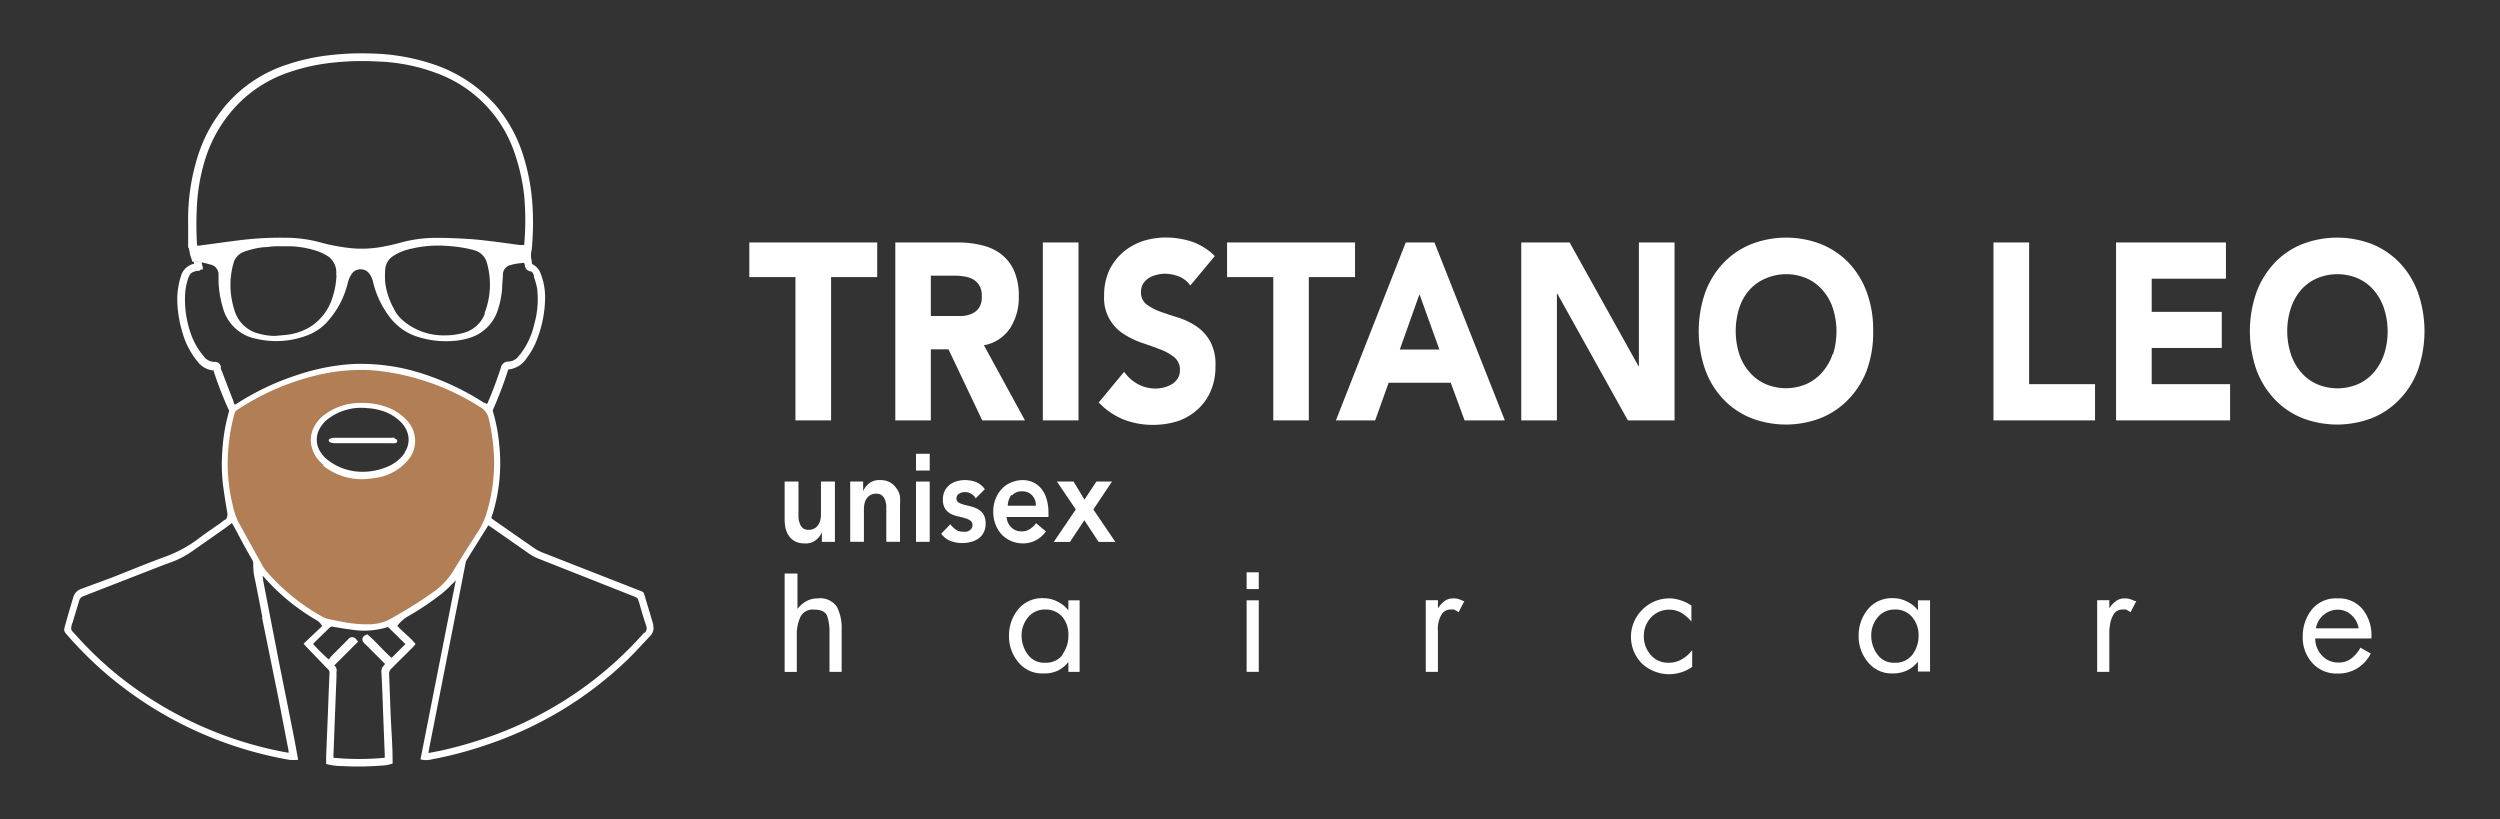 <?xml version="1.0" encoding="UTF-8"?> <svg xmlns="http://www.w3.org/2000/svg" id="Livello_1" data-name="Livello 1" viewBox="0 0 222.3 72.85"><rect x="0" y="0" width="222.3" height="72.85" fill="#333333" stroke="none"/><defs><style>.cls-1{fill:#fff;}.cls-2{fill:#b17e56;}</style></defs><path class="cls-1" d="M58.1,55.57c-.27-.92-.55-1.83-.82-2.75a.35.35,0,0,0-.21-.23l-.64-.25-8.22-3.22a4.06,4.06,0,0,1-.74-.4l-3.55-2.47-.22-.17c0-.16.08-.31.13-.46a15.45,15.45,0,0,0,.57-6,15.2,15.2,0,0,0-.56-3,.34.34,0,0,1,0-.2,34.72,34.72,0,0,0,1.33-3.49l0-.07a2.22,2.22,0,0,0,1.69-1.06,6.32,6.32,0,0,0,.85-1.51,10.6,10.6,0,0,0,.76-3.77,5.69,5.69,0,0,0-.36-2.1,1.55,1.55,0,0,0-.81-.95s0,0,0-.1l-.07-.21,0-.15-.69.13.06.18c0,.06.07.22.07.24a.57.57,0,0,0,.5.57c.18,0,.28.28.31.38l0,.12a7.21,7.21,0,0,1,.28,1,8.09,8.09,0,0,1-.25,3.18,6.84,6.84,0,0,1-1.15,2.56l-.32.39a1.16,1.16,0,0,1-.82.39.66.66,0,0,0-.68.54,34.34,34.34,0,0,1-1.22,3.23L43,35.79A23.18,23.18,0,0,0,37,33.05a17.7,17.7,0,0,0-5.65-.68,19.09,19.09,0,0,0-5,1,23,23,0,0,0-5.43,2.61l-.05,0a2,2,0,0,1-.13-.34c0-.07-.05-.14-.07-.18l-.81-2.11-.23-.59,0-.09a.56.56,0,0,0,0-.12.53.53,0,0,0-.54-.37,1.2,1.2,0,0,1-1-.53,6.28,6.28,0,0,1-1.13-2,9.14,9.14,0,0,1-.5-3.49,5.37,5.37,0,0,1,.26-1.37,2.58,2.58,0,0,1,.13-.31c.13-.25.38-.32.66-.4h0a.32.32,0,0,0,.34-.11l0,0,.18,0,0-.19-.1-.41,0-.13-.72,0,.06.21-.19.05a1.56,1.56,0,0,0-1,1.09,6.66,6.66,0,0,0-.31,2.35,10.7,10.7,0,0,0,.42,2.52,7.25,7.25,0,0,0,1.4,2.72,2,2,0,0,0,1.47.77A.36.36,0,0,1,19,33a31.54,31.54,0,0,0,1.37,3.51l0,0a.13.13,0,0,0,0,.06,16,16,0,0,0-.6,3.5,15.65,15.65,0,0,0,.06,3.06c.11.84.25,1.68.39,2.51,0,.26,0,.46-.24.6s-.26.19-.4.29c-.68.47-1.37.93-2,1.42a11.33,11.33,0,0,1-2.8,1.52c-1.63.59-3.23,1.26-4.84,1.89l-2.71,1a1.08,1.08,0,0,0-.7.71c-.25.82-.49,1.64-.72,2.47-.16.56-.15.57.23,1a33.58,33.58,0,0,0,4.07,3.93,34.14,34.14,0,0,0,15.6,7.09,3.6,3.6,0,0,0,.8,0c-.12-.66-.23-1.29-.35-1.91-.44-2.24-.89-4.47-1.34-6.71l-.87-4.48-.57-2.95c0-.09,0-.18-.05-.32l.14.12a18.79,18.79,0,0,0,4.73,3.87,1.41,1.41,0,0,1,.45.49L27,57.23a2.3,2.3,0,0,0,.16.2L28.67,59c.16.17.32.34.49.5a.47.47,0,0,1,.14.4c-.05,1.07-.09,2.15-.13,3.23L29,67.26c0,.22,0,.45,0,.67a5.35,5.35,0,0,0,1.47.19A26.36,26.36,0,0,0,34,68.07a2.83,2.83,0,0,0,.91-.18,1.33,1.33,0,0,0,0-.2c0-1.29-.1-2.59-.16-3.88s-.09-2.56-.15-3.83a.66.66,0,0,1,.24-.57l1.81-1.8c.11-.1.2-.23.3-.34-.48-.62-1.12-1.05-1.62-1.62a3.18,3.18,0,0,1,.85-.79,24.9,24.9,0,0,0,3.16-2.12,11.79,11.79,0,0,0,.9-.84c.1-.09.19-.2.29-.3l0,0q-1.58,8-3.14,15.92a1.87,1.87,0,0,0,1,0,33.5,33.5,0,0,0,4.91-1.3,33.15,33.15,0,0,0,12.33-7.4c.76-.72,1.45-1.5,2.17-2.25a1,1,0,0,0,.27-1m-34.77-.66L24.74,62c.31,1.58.61,3.16.92,4.75,0,0,0,.1,0,.19l-.85-.16a33.65,33.65,0,0,1-14.17-6.61A31.6,31.6,0,0,1,6.77,56.5l-.06-.06c-.13-.16-.33-.31-.38-.49a1.36,1.36,0,0,1,.13-.6c.19-.65.39-1.29.58-1.94A.59.59,0,0,1,7.45,53l7.09-2.76.9-.33a8.46,8.46,0,0,0,1.8-1l2.85-2,.53-.4c.09.14.16.27.23.39.53,1,1,1.9,1.57,2.86a.75.75,0,0,1,.1.38,5.31,5.31,0,0,0,.15,1.38c.23,1.12.44,2.24.66,3.36m12.73,2.38-1.24,1.24c-.77-.68-1.39-1.46-2.17-2.1l-.22.11a.39.39,0,0,0-.1.61,1.21,1.21,0,0,0,.19.2c.57.57,1.14,1.13,1.71,1.71a.63.63,0,0,1-.07.12.78.78,0,0,0-.24.71c.06,1.12.1,2.24.14,3.36l.15,3.86a3,3,0,0,1,0,.3,24,24,0,0,1-4.56,0c0-.1,0-.16,0-.22l.12-3.15.15-3.8c0-.15,0-.31,0-.46a.54.54,0,0,0-.2-.58l2.12-2.11a1.81,1.81,0,0,0-.15-.19.44.44,0,0,0-.75,0l-1.49,1.49-.22.28a16.48,16.48,0,0,1-1.39-1.38l.21-.22,1.27-1.24a.28.28,0,0,1,.27-.07c.53.08,1,.18,1.57.24a7,7,0,0,0,3.34-.22l1.55,1.52m-.06-17a3.44,3.44,0,0,1-1.32,1.13,5.54,5.54,0,0,1-2.46.55,4.94,4.94,0,0,1-3-1,2.68,2.68,0,0,1-.75-.82,2,2,0,0,1,0-2.08,2.7,2.7,0,0,1,.75-.83,4.88,4.88,0,0,1,3.43-.93,5.31,5.31,0,0,1,1.67.36,3.92,3.92,0,0,1,1.36.91,2.38,2.38,0,0,1,.61,1.08,2,2,0,0,1-.3,1.59m21.32,16a32.66,32.66,0,0,1-9.55,7.45,31.14,31.14,0,0,1-5,2.09,36,36,0,0,1-3.66,1l-1,.19c.07-.38.13-.72.2-1.06l2.4-12.21c.24-1.2.47-2.41.71-3.62a.85.85,0,0,1,.1-.28l1.87-3a.35.35,0,0,1,.05-.08l.26.17,3.41,2.38a4.15,4.15,0,0,0,.75.4L56.29,53c.41.16.41.16.54.58.2.69.4,1.39.63,2.07a.59.59,0,0,1-.14.64"></path><path class="cls-1" d="M16.83,22v.18l.7-.07v-.16a31.2,31.2,0,0,1,0-4,16.94,16.94,0,0,1,.71-3.77,12.28,12.28,0,0,1,3-5,11.48,11.48,0,0,1,4.54-2.78,17.25,17.25,0,0,1,3.83-.83,23.77,23.77,0,0,1,4-.1A16.35,16.35,0,0,1,39.32,6.7a11.46,11.46,0,0,1,6.47,7,17.36,17.36,0,0,1,.82,3.7,24.66,24.66,0,0,1,0,4.39V22h.7v-.15a24.49,24.49,0,0,0,0-4.09,18.54,18.54,0,0,0-.79-3.95,12.73,12.73,0,0,0-2.37-4.36,12.8,12.8,0,0,0-5.69-3.76,18.45,18.45,0,0,0-5.39-.93,24.12,24.12,0,0,0-3.69.14,18.15,18.15,0,0,0-3.85.84,12.1,12.1,0,0,0-5.27,3.41,13.06,13.06,0,0,0-2.66,4.7,18.7,18.7,0,0,0-.87,6c0,.4,0,.91,0,1.4,0,.29,0,.58,0,.82"></path><path class="cls-1" d="M35.09,38.93a1,1,0,0,0-.3,0H29.74a.9.9,0,0,0-.37.07c-.07,0-.15.12-.14.17a.23.23,0,0,0,.15.17,1.48,1.48,0,0,0,.42.07c.83,0,1.66,0,2.49,0s1.62,0,2.43,0a2.33,2.33,0,0,0,.38,0c.11,0,.23-.07.22-.21s-.12-.17-.23-.19"></path><path class="cls-2" d="M43.47,37.27a1.54,1.54,0,0,0-.77-1.07A21.36,21.36,0,0,0,33.84,33a12.61,12.61,0,0,0-1.84-.1,15.69,15.69,0,0,0-3.05.3,22,22,0,0,0-7.84,3.24.54.54,0,0,0-.26.35,15.84,15.84,0,0,0-.5,2.63,15.61,15.61,0,0,0,.34,5.49,6.35,6.35,0,0,0,.49,1.47c.72,1.32,1.44,2.62,2.17,3.93a3.58,3.58,0,0,0,.31.45,18.49,18.49,0,0,0,5.15,4.16,1.06,1.06,0,0,0,.25.09l1.26.26a11.68,11.68,0,0,0,2.13.24h.3a4,4,0,0,0,2.19-.6c.15-.1.32-.18.47-.27a38.2,38.2,0,0,0,3.25-2.09,6.18,6.18,0,0,0,1.61-1.73c.73-1.19,1.47-2.37,2.23-3.54a6.62,6.62,0,0,0,.79-1.73,15.57,15.57,0,0,0,.65-4.46,18.39,18.39,0,0,0-.47-3.83M28.76,41.33a2.9,2.9,0,0,1-1.1-1.87A2.52,2.52,0,0,1,28,37.83a3.13,3.13,0,0,1,.92-1,5.28,5.28,0,0,1,3.05-1h.3a6.21,6.21,0,0,1,2.21.4,4.39,4.39,0,0,1,1.7,1.15,2.64,2.64,0,0,1,0,3.65,4.56,4.56,0,0,1-2.64,1.44c-.43.08-.86.11-1.14.14a5.55,5.55,0,0,1-3.65-1.19"></path><path class="cls-1" d="M47.27,22.21a.36.36,0,0,0,0-.27.36.36,0,0,1-.12-.16h-.4a5.61,5.61,0,0,1-.58,0c-.83-.11-1.66-.23-2.49-.33s-1.36-.16-2-.2c-1-.06-1.9-.1-2.85-.1a11.9,11.9,0,0,0-3.19.42,18.84,18.84,0,0,1-1.84.41,10.15,10.15,0,0,1-2.34.11,16.7,16.7,0,0,1-3.14-.58,12,12,0,0,0-2.92-.37,29,29,0,0,0-4,.21c-1.23.15-2.46.33-3.69.49l-.35,0-.44,0c-.16.13-.12.27-.09.42s.05.29.09.43a3.31,3.31,0,0,0,.14.41c0,.05,0,.11.05.17h.37a1.46,1.46,0,0,1,.21,0c.33.08.67.15,1,.25a.89.89,0,0,1,.74.95c0,.13,0,.26,0,.39a9,9,0,0,0,.38,2.47,3.8,3.8,0,0,0,3,2.8,7.77,7.77,0,0,0,4.62-.35,4.64,4.64,0,0,0,1.93-1.47,7.86,7.86,0,0,0,1.54-3.05,2.52,2.52,0,0,1,.38-.91.92.92,0,0,1,.84-.4.9.9,0,0,1,.71.37,1.88,1.88,0,0,1,.35.79,8.31,8.31,0,0,0,1.41,3,5,5,0,0,0,2.68,1.88,8.3,8.3,0,0,0,3.09.32A6.17,6.17,0,0,0,41.89,30a3.77,3.77,0,0,0,2.33-2.3,7.93,7.93,0,0,0,.43-2.09c0-.37.05-.74.07-1.12a.88.88,0,0,1,.72-.93,3.87,3.87,0,0,1,.59-.13l.92-.1.34-.07a1.92,1.92,0,0,1,0-1.09M29.92,24.44a7.21,7.21,0,0,1-.35,2,4.72,4.72,0,0,1-2.13,2.71,5.3,5.3,0,0,1-2,.63l-1,.09a5.4,5.4,0,0,1-1.33-.18,3,3,0,0,1-2.28-2.17,7.14,7.14,0,0,1-.08-4.07,1.48,1.48,0,0,1,.94-1.06,7.55,7.55,0,0,1,1.75-.41c.36,0,.73-.08,1.09-.08s.91,0,1.37,0a8.56,8.56,0,0,1,2.35.44,5,5,0,0,1,.84.4,1.74,1.74,0,0,1,.8,1.71m13.23,3.42a2.79,2.79,0,0,1-2.07,1.77,5.76,5.76,0,0,1-1.49.18,5.53,5.53,0,0,1-3.75-1.34A3.22,3.22,0,0,1,35,27.41a6.48,6.48,0,0,1-.75-2.3,8.33,8.33,0,0,1,0-1.12A1.55,1.55,0,0,1,35,22.74a4.69,4.69,0,0,1,1.59-.63,10.42,10.42,0,0,1,3.2-.24,12,12,0,0,1,2.24.34l.29.09a1.6,1.6,0,0,1,1,1.16,7,7,0,0,1-.24,4.4"></path><polygon class="cls-1" points="70.73 37.38 73.9 37.38 73.9 24.64 78 24.64 78 21.56 66.63 21.56 66.63 24.64 70.73 24.64 70.73 37.38"></polygon><path class="cls-1" d="M87.34,37.38h3.8L87.49,30.7a3.54,3.54,0,0,0,2.31-1.49,5,5,0,0,0,.79-2.85,5.44,5.44,0,0,0-.43-2.31A3.86,3.86,0,0,0,89,22.58a4.56,4.56,0,0,0-1.73-.78,8.72,8.72,0,0,0-2.08-.24H79.61V37.38h3.16V31.06h1.57ZM82.77,24.51h2.08a5.27,5.27,0,0,1,.87.07,2.36,2.36,0,0,1,.79.25,1.58,1.58,0,0,1,.57.55,1.8,1.8,0,0,1,.22,1,1.73,1.73,0,0,1-.25,1,1.54,1.54,0,0,1-.64.52,2.64,2.64,0,0,1-.86.2c-.32,0-.62,0-.91,0H82.77Z"></path><rect class="cls-1" x="92.73" y="21.56" width="3.17" height="15.82"></rect><path class="cls-1" d="M106.36,29a6.47,6.47,0,0,0-1.59-.76c-.57-.17-1.1-.35-1.6-.53a4.73,4.73,0,0,1-1.23-.65,1.31,1.31,0,0,1-.48-1.09,1.33,1.33,0,0,1,.2-.76,1.62,1.62,0,0,1,.53-.51,2.42,2.42,0,0,1,.69-.27,2.94,2.94,0,0,1,.71-.09,3.47,3.47,0,0,1,1.25.25,2.2,2.2,0,0,1,1,.8l2.18-2.62a5.41,5.41,0,0,0-2-1.27,7.52,7.52,0,0,0-2.36-.38,6.76,6.76,0,0,0-2.05.32,5.3,5.3,0,0,0-1.76,1,4.91,4.91,0,0,0-1.22,1.61,5.24,5.24,0,0,0-.45,2.24,3.76,3.76,0,0,0,1.74,3.41,7.44,7.44,0,0,0,1.63.79c.58.19,1.12.39,1.62.58a4.49,4.49,0,0,1,1.25.7,1.4,1.4,0,0,1,.5,1.13,1.38,1.38,0,0,1-.19.74,1.55,1.55,0,0,1-.51.51,2.66,2.66,0,0,1-.71.3,3.09,3.09,0,0,1-.78.1,3.29,3.29,0,0,1-1.54-.39,3.5,3.5,0,0,1-1.23-1.1L97.7,35.79a6.38,6.38,0,0,0,2.23,1.52,7.15,7.15,0,0,0,2.6.47,7.41,7.41,0,0,0,2.13-.31,5,5,0,0,0,1.76-1,4.68,4.68,0,0,0,1.21-1.64,5.46,5.46,0,0,0,.45-2.3,4.28,4.28,0,0,0-.49-2.21A4,4,0,0,0,106.36,29Z"></path><polygon class="cls-1" points="120.49 21.56 109.11 21.56 109.11 24.64 113.22 24.64 113.22 37.38 116.38 37.38 116.38 24.64 120.49 24.64 120.49 21.56"></polygon><path class="cls-1" d="M125,21.56l-6.21,15.82h3.49l1.2-3.35H129l1.23,3.35h3.58l-6.26-15.82Zm-.53,9.52,1.75-4.92,1.77,4.92Z"></path><polygon class="cls-1" points="148.9 21.56 145.73 21.56 145.73 32.55 145.69 32.55 139.57 21.56 135.27 21.56 135.27 37.38 138.44 37.38 138.44 26.12 138.48 26.12 144.75 37.38 148.9 37.38 148.9 21.56"></polygon><path class="cls-1" d="M166.56,29.47A9.62,9.62,0,0,0,166,26a7.6,7.6,0,0,0-1.61-2.63,7.09,7.09,0,0,0-2.46-1.66,8.6,8.6,0,0,0-6.21,0,7.09,7.09,0,0,0-2.46,1.66A7.6,7.6,0,0,0,151.63,26a10.49,10.49,0,0,0,0,6.88,7.47,7.47,0,0,0,1.61,2.62,7,7,0,0,0,2.46,1.67,8.6,8.6,0,0,0,6.21,0,7,7,0,0,0,2.46-1.67A7.47,7.47,0,0,0,166,32.91,9.62,9.62,0,0,0,166.56,29.47Zm-3.6,2a4.62,4.62,0,0,1-.91,1.61,4,4,0,0,1-1.41,1.06,4.62,4.62,0,0,1-3.67,0,4,4,0,0,1-1.41-1.06,4.62,4.62,0,0,1-.91-1.61,6.83,6.83,0,0,1,0-4.07,4.58,4.58,0,0,1,.91-1.62A4,4,0,0,1,157,24.76a4.62,4.62,0,0,1,3.67,0,4,4,0,0,1,1.41,1.06,4.58,4.58,0,0,1,.91,1.62,6.83,6.83,0,0,1,0,4.07Z"></path><polygon class="cls-1" points="180.43 21.56 177.26 21.56 177.26 37.38 186.29 37.38 186.29 34.16 180.43 34.16 180.43 21.56"></polygon><polygon class="cls-1" points="191.33 30.94 197.56 30.94 197.56 27.73 191.33 27.73 191.33 24.78 197.93 24.78 197.93 21.56 188.16 21.56 188.16 37.38 198.3 37.38 198.3 34.16 191.33 34.16 191.33 30.94"></polygon><path class="cls-1" d="M215,26a7.62,7.62,0,0,0-1.62-2.63,7.14,7.14,0,0,0-2.45-1.66,8.63,8.63,0,0,0-6.22,0,7,7,0,0,0-2.45,1.66A7.78,7.78,0,0,0,200.64,26a10.49,10.49,0,0,0,0,6.88,7.64,7.64,0,0,0,1.62,2.62,6.94,6.94,0,0,0,2.45,1.67,8.63,8.63,0,0,0,6.22,0,7,7,0,0,0,2.45-1.67A7.49,7.49,0,0,0,215,32.91,10.49,10.49,0,0,0,215,26Zm-3,5.48a4.77,4.77,0,0,1-.9,1.61,4,4,0,0,1-1.41,1.06,4.64,4.64,0,0,1-3.68,0,4,4,0,0,1-1.41-1.06,4.77,4.77,0,0,1-.9-1.61,6.63,6.63,0,0,1,0-4.07,4.72,4.72,0,0,1,.9-1.62A4,4,0,0,1,206,24.76a4.64,4.64,0,0,1,3.68,0,4,4,0,0,1,1.41,1.06,4.72,4.72,0,0,1,.9,1.62,6.63,6.63,0,0,1,0,4.07Z"></path><path class="cls-1" d="M72.7,53.21a2,2,0,0,0-1,.25,2.45,2.45,0,0,0-.79.69l0,0V51H69.77v8.75h1.08V56.47a2.45,2.45,0,0,1,0-.27,3.78,3.78,0,0,1,.33-1.36,1.22,1.22,0,0,1,1.24-.63c.63,0,1,.2,1.14.59a4.35,4.35,0,0,1,.2,1.35v3.59h1.08V56A4.23,4.23,0,0,0,74.44,54,1.78,1.78,0,0,0,72.7,53.21Z"></path><path class="cls-1" d="M95,54.28l0,0a2.64,2.64,0,0,0-1-.8,2.71,2.71,0,0,0-1.22-.29,2.75,2.75,0,0,0-2.25,1,3.66,3.66,0,0,0-.81,2.37,3.55,3.55,0,0,0,.83,2.32,2.7,2.7,0,0,0,2.22,1A2.83,2.83,0,0,0,94,59.66a2.62,2.62,0,0,0,1-.8h0v.88H96V53.38H95Zm-.49,3.92a1.86,1.86,0,0,1-1.58.73,1.77,1.77,0,0,1-1.55-.75,2.81,2.81,0,0,1-.54-1.68,2.51,2.51,0,0,1,.56-1.59,1.9,1.9,0,0,1,1.51-.71,1.94,1.94,0,0,1,1.57.67A2.46,2.46,0,0,1,95,56.51,2.75,2.75,0,0,1,94.46,58.2Z"></path><path class="cls-1" d="M130.09,53.43a2.78,2.78,0,0,0-.4-.16,1.42,1.42,0,0,0-.42-.06,1.3,1.3,0,0,0-.75.19,2.22,2.22,0,0,0-.52.5l-.07.09a.27.27,0,0,1-.07.08h0v-.7h-1.08v6.37h1.08V56.57c0-.13,0-.27,0-.43a2.63,2.63,0,0,1,0-.49,2.56,2.56,0,0,1,.32-1,.92.92,0,0,1,.87-.45.87.87,0,0,1,.25,0l.2.11.1.06.1.07.51-1-.08,0Z"></path><path class="cls-1" d="M149.54,58.63a2.21,2.21,0,0,1-1.17.3,2,2,0,0,1-1.6-.71,2.47,2.47,0,0,1-.6-1.65,2.4,2.4,0,0,1,.63-1.66,2.23,2.23,0,0,1,2.74-.4,3.62,3.62,0,0,1,.86.76h0V53.85a3.34,3.34,0,0,0-.84-.43,3.79,3.79,0,0,0-.93-.21h-.19a3.36,3.36,0,0,0-2.4,1A3.38,3.38,0,0,0,146,59a3.55,3.55,0,0,0,3.47.79,3.44,3.44,0,0,0,1-.49V57.81l0,0A3.07,3.07,0,0,1,149.54,58.63Z"></path><path class="cls-1" d="M170.55,54.28l0,0a2.64,2.64,0,0,0-1-.8,2.67,2.67,0,0,0-1.22-.29,2.75,2.75,0,0,0-2.25,1,3.66,3.66,0,0,0-.81,2.37,3.55,3.55,0,0,0,.83,2.32,2.7,2.7,0,0,0,2.22,1,2.83,2.83,0,0,0,1.22-.25,2.62,2.62,0,0,0,1-.8h0v.88h1.08V53.38h-1.08Zm-.49,3.92a1.86,1.86,0,0,1-1.58.73,1.77,1.77,0,0,1-1.55-.75,2.81,2.81,0,0,1-.54-1.68,2.51,2.51,0,0,1,.56-1.59,1.9,1.9,0,0,1,1.51-.71,1.92,1.92,0,0,1,1.57.67,2.46,2.46,0,0,1,.57,1.64A2.75,2.75,0,0,1,170.06,58.2Z"></path><path class="cls-1" d="M189.79,53.43a3.33,3.33,0,0,0-.4-.16,1.42,1.42,0,0,0-.42-.06,1.3,1.3,0,0,0-.75.19,2.47,2.47,0,0,0-.53.5.24.24,0,0,1-.06.09.27.27,0,0,1-.07.08h0v-.7h-1.08v6.37h1.08V56.57c0-.13,0-.27,0-.43a2.63,2.63,0,0,1,.05-.49,2.56,2.56,0,0,1,.32-1,.92.92,0,0,1,.87-.45.87.87,0,0,1,.25,0,1.18,1.18,0,0,1,.19.11l.11.06.1.07.51-1-.08,0Z"></path><path class="cls-1" d="M207.85,53.21a2.73,2.73,0,0,0-2.29,1,3.81,3.81,0,0,0-.8,2.42,3.34,3.34,0,0,0,.85,2.32,2.88,2.88,0,0,0,2.26.94,3.2,3.2,0,0,0,1.73-.46,3.3,3.3,0,0,0,1.21-1.32l-.92-.52a3.14,3.14,0,0,1-.78.94,1.77,1.77,0,0,1-1.15.38,1.93,1.93,0,0,1-1.5-.63,2.21,2.21,0,0,1-.59-1.51h5v-.06a.22.22,0,0,1,0-.08v-.12a3.66,3.66,0,0,0-.78-2.33A2.72,2.72,0,0,0,207.85,53.21Zm-1.92,2.66a2,2,0,0,1,1.93-1.66,1.78,1.78,0,0,1,1.24.49,2,2,0,0,1,.63,1.17Z"></path><rect class="cls-1" x="110.85" y="53.38" width="1.08" height="6.36"></rect><rect class="cls-1" x="110.85" y="50.89" width="1.08" height="1.49"></rect><path class="cls-1" d="M70.17,47.68a1.58,1.58,0,0,0,.55.47,1.89,1.89,0,0,0,.83.17,1.45,1.45,0,0,0,1-.3,1.76,1.76,0,0,0,.53-.69h0v.85h1.16V42.82H73v2.93a2.1,2.1,0,0,1-.06.51,1.27,1.27,0,0,1-.2.44,1,1,0,0,1-.34.3,1,1,0,0,1-.52.11.72.72,0,0,1-.5-.16.9.9,0,0,1-.26-.4A1.72,1.72,0,0,1,71,46c0-.18,0-.34,0-.49V42.82H69.77v3.39a3.42,3.42,0,0,0,.09.79A2,2,0,0,0,70.17,47.68Z"></path><path class="cls-1" d="M79.65,43.34a1.57,1.57,0,0,0-.55-.47,1.76,1.76,0,0,0-.83-.18,1.46,1.46,0,0,0-1,.3,1.83,1.83,0,0,0-.52.69h0v-.86H75.6v5.36h1.22V45.26a2.1,2.1,0,0,1,.06-.51,1.11,1.11,0,0,1,.2-.44.89.89,0,0,1,.34-.3,1,1,0,0,1,.51-.11.72.72,0,0,1,.5.16,1,1,0,0,1,.27.4,2.1,2.1,0,0,1,.11.51c0,.19,0,.35,0,.5v2.71h1.22V44.8A3,3,0,0,0,80,44,1.78,1.78,0,0,0,79.65,43.34Z"></path><rect class="cls-1" x="81.45" y="42.82" width="1.22" height="5.36"></rect><path class="cls-1" d="M87,45.3a2.47,2.47,0,0,0-.63-.26l-.64-.16a2.28,2.28,0,0,1-.49-.19.4.4,0,0,1-.19-.36.45.45,0,0,1,.24-.43.92.92,0,0,1,.47-.14,1.09,1.09,0,0,1,1,.55l.81-.81a1.74,1.74,0,0,0-.77-.63,2.73,2.73,0,0,0-1-.18,2.55,2.55,0,0,0-.72.1,1.86,1.86,0,0,0-.63.31,1.66,1.66,0,0,0-.44.54,1.73,1.73,0,0,0-.17.78,1.47,1.47,0,0,0,.2.81,1.38,1.38,0,0,0,.48.45,2.33,2.33,0,0,0,.64.23c.22.05.44.1.63.16a1.48,1.48,0,0,1,.49.22.44.44,0,0,1,.19.41.5.5,0,0,1-.07.27.64.64,0,0,1-.2.2.81.81,0,0,1-.27.11l-.27,0a1.16,1.16,0,0,1-.66-.18,2.48,2.48,0,0,1-.5-.48l-.81.84a1.93,1.93,0,0,0,.85.65,3,3,0,0,0,1,.18,3.2,3.2,0,0,0,.75-.09,2.18,2.18,0,0,0,.68-.29,1.45,1.45,0,0,0,.48-.53,1.57,1.57,0,0,0,.19-.81,1.52,1.52,0,0,0-.19-.83A1.38,1.38,0,0,0,87,45.3Z"></path><path class="cls-1" d="M91,48.32A2.46,2.46,0,0,0,93,47.25l-.87-.73a2.41,2.41,0,0,1-.54.52,1.34,1.34,0,0,1-.77.21,1.26,1.26,0,0,1-.88-.34,1.39,1.39,0,0,1-.43-.94h3.72V45.6a4.27,4.27,0,0,0-.17-1.24,2.61,2.61,0,0,0-.47-.91,2,2,0,0,0-.72-.56,2.18,2.18,0,0,0-.93-.2,2.74,2.74,0,0,0-1,.2,2.36,2.36,0,0,0-.85.57,2.87,2.87,0,0,0-.56.89,3,3,0,0,0-.21,1.15,3.07,3.07,0,0,0,.21,1.16,2.87,2.87,0,0,0,.56.89,2.65,2.65,0,0,0,.85.57A2.74,2.74,0,0,0,91,48.32Zm-1-4.28a1.12,1.12,0,0,1,.87-.35,1.16,1.16,0,0,1,.9.35,1.3,1.3,0,0,1,.34.93h-2.5A1.65,1.65,0,0,1,89.94,44Z"></path><polygon class="cls-1" points="98.88 42.82 97.49 42.82 96.43 44.43 95.46 42.82 93.98 42.82 95.66 45.3 93.7 48.19 95.14 48.19 96.42 46.26 97.69 48.19 99.18 48.19 97.22 45.3 98.88 42.82"></polygon><rect class="cls-1" x="81.45" y="40.35" width="1.22" height="1.49"></rect></svg> 